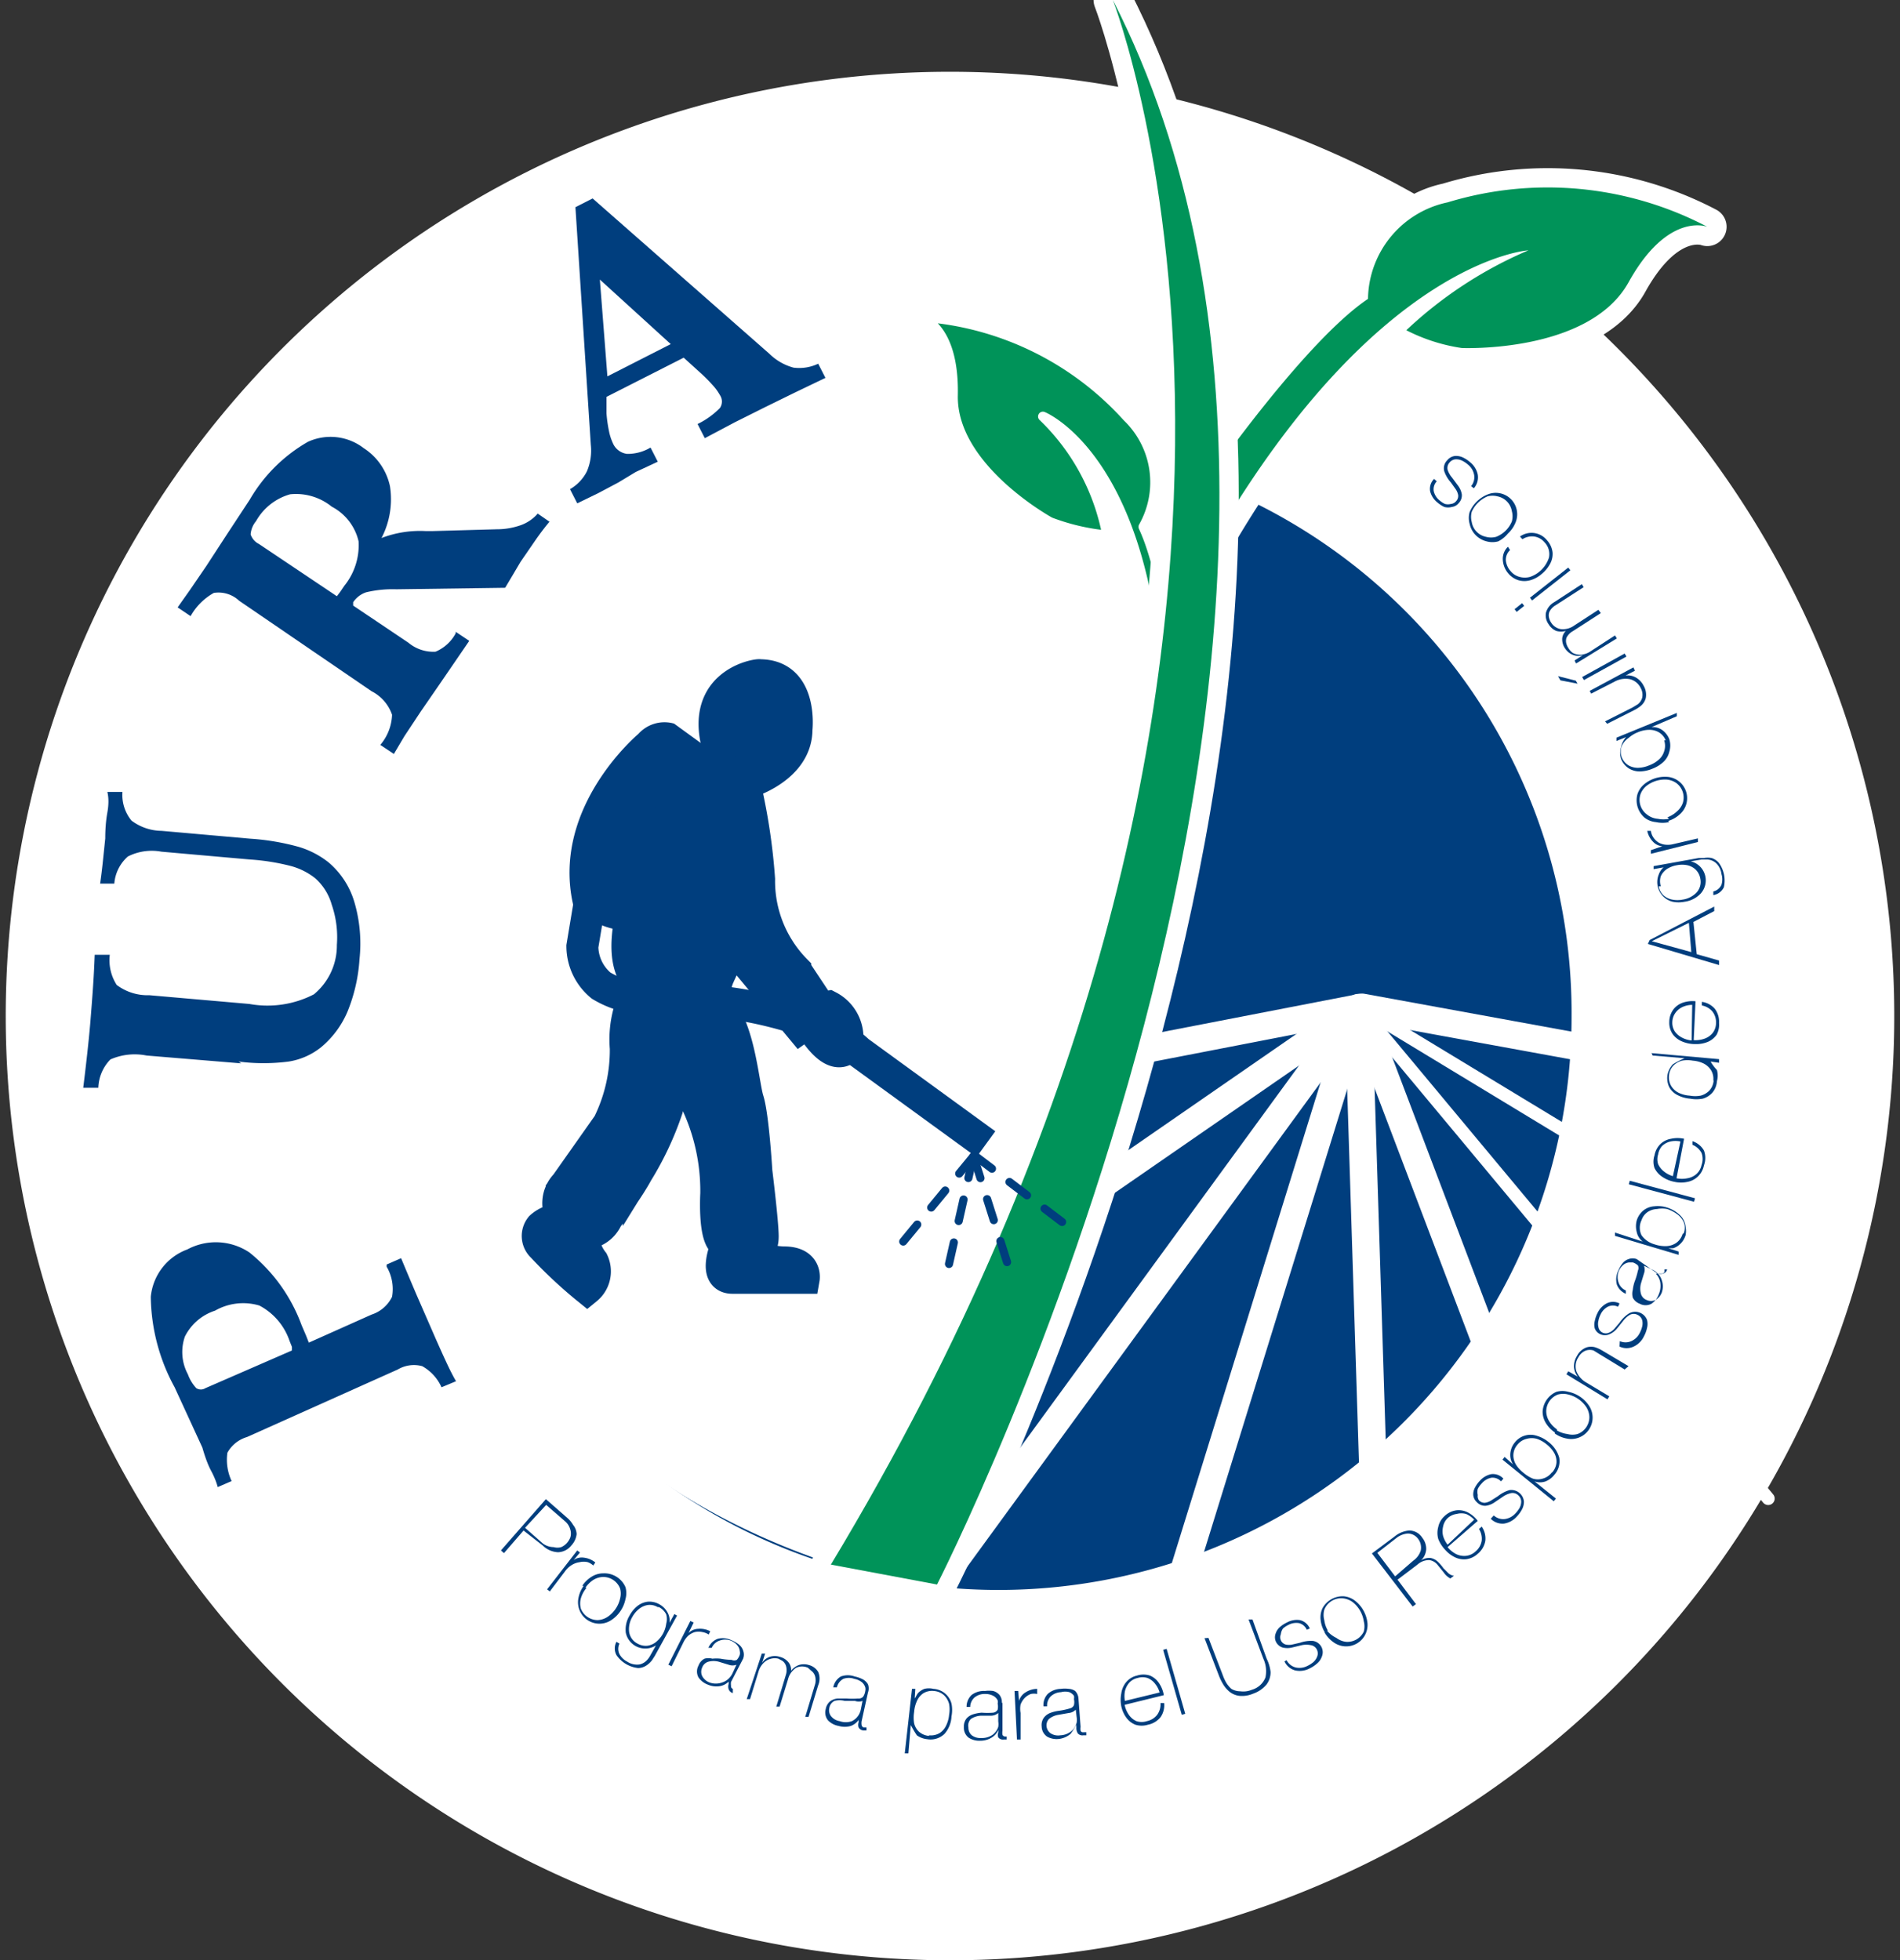 <svg id="Layer_1" data-name="Layer 1" xmlns="http://www.w3.org/2000/svg" viewBox="0 0 63 65"><rect x="0" y="0" width="63" height="65" fill="#333333" stroke="none"/><defs><style>.cls-1{fill:#fff;}.cls-1,.cls-6,.cls-8{fill-rule:evenodd;}.cls-2,.cls-6{fill:#003e7e;}.cls-10,.cls-11,.cls-12,.cls-13,.cls-14,.cls-15,.cls-16,.cls-17,.cls-18,.cls-3,.cls-4,.cls-5,.cls-7,.cls-9{fill:none;}.cls-10,.cls-3,.cls-4,.cls-7,.cls-9{stroke:#fff;stroke-linejoin:round;}.cls-10,.cls-13,.cls-16,.cls-17,.cls-18,.cls-3,.cls-4,.cls-5,.cls-7,.cls-9{stroke-linecap:round;}.cls-3{stroke-width:0.91px;}.cls-4{stroke-width:0.43px;}.cls-11,.cls-12,.cls-13,.cls-14,.cls-15,.cls-16,.cls-17,.cls-18,.cls-5{stroke:#003e7e;}.cls-15,.cls-5{stroke-width:0.57px;}.cls-5{stroke-dasharray:1.54 1.54;}.cls-7{stroke-width:1.28px;}.cls-8{fill:#009359;}.cls-9{stroke-width:2.4px;}.cls-10,.cls-12{stroke-width:0.32px;}.cls-11{stroke-width:1.06px;}.cls-12{stroke-miterlimit:3.86;}.cls-13,.cls-17{stroke-width:0.27px;}.cls-13{stroke-dasharray:0.73 0.73;}.cls-16,.cls-18{stroke-width:0.27px;}.cls-16{stroke-dasharray:0.73 0.73;}.cls-17{stroke-dasharray:0.73 0.73;}.cls-18{stroke-dasharray:0.73 0.73;}</style></defs><title>icono_</title><g id="_Group_" data-name="&lt;Group&gt;"><path id="_Path_" data-name="&lt;Path&gt;" class="cls-1" d="M31.5,2.38A31.31,31.31,0,1,1,.19,33.69,31.31,31.31,0,0,1,31.5,2.38"/><path id="_Path_2" data-name="&lt;Path&gt;" class="cls-2" d="M33.11,14.72a18.87,18.87,0,0,1,19,19,19,19,0,1,1-19-19"/><line id="_Path_3" data-name="&lt;Path&gt;" class="cls-3" x1="44.98" y1="33.46" x2="33.58" y2="41.34"/><line id="_Path_4" data-name="&lt;Path&gt;" class="cls-3" x1="45" y1="33.46" x2="31.02" y2="52.62"/><line id="_Path_5" data-name="&lt;Path&gt;" class="cls-3" x1="45.02" y1="33.45" x2="38.75" y2="53.71"/><line id="_Path_6" data-name="&lt;Path&gt;" class="cls-3" x1="45.04" y1="33.43" x2="45.71" y2="54.64"/><line id="_Path_7" data-name="&lt;Path&gt;" class="cls-3" x1="45.05" y1="33.41" x2="52.58" y2="53.25"/><line id="_Path_8" data-name="&lt;Path&gt;" class="cls-4" x1="45.05" y1="33.39" x2="58.63" y2="49.69"/><line id="_Path_9" data-name="&lt;Path&gt;" class="cls-4" x1="45.05" y1="33.37" x2="59.69" y2="42.24"/><line id="_Path_10" data-name="&lt;Path&gt;" class="cls-5" x1="33" y1="38.26" x2="35.86" y2="41.73"/><path id="_Path_11" data-name="&lt;Path&gt;" class="cls-6" d="M8,35.26L4.86,35a2,2,0,0,0-1.2.13,1.41,1.41,0,0,0-.4.94l-0.5,0q0.07-.57.13-1.11t0.1-1q0.05-.6.09-1.17t0.06-1.13l0.5,0a1.52,1.52,0,0,0,.23,1A1.7,1.7,0,0,0,4.95,33l3.32,0.29a3.35,3.35,0,0,0,2.14-.32,2.1,2.1,0,0,0,.76-1.64A3.31,3.31,0,0,0,11,30a1.84,1.84,0,0,0-.55-0.88,2.24,2.24,0,0,0-.79-0.4,7.33,7.33,0,0,0-1.37-.22l-2.94-.26a1.75,1.75,0,0,0-1.11.16,1.34,1.34,0,0,0-.45.9l-0.47,0q0.05-.35.09-0.73t0.08-.77q0-.47.07-0.86t0-.68l0.5,0a1.34,1.34,0,0,0,.3.95,1.69,1.69,0,0,0,1,.34l2.94,0.26a7.87,7.87,0,0,1,1.6.27,2.92,2.92,0,0,1,1,.52,2.74,2.74,0,0,1,.85,1.31,4.87,4.87,0,0,1,.17,1.9,5.53,5.53,0,0,1-.4,1.74,3.12,3.12,0,0,1-.88,1.18,2.29,2.29,0,0,1-1.07.47,6.47,6.47,0,0,1-1.66,0"/><path id="_Compound_Path_" data-name="&lt;Compound Path&gt;" class="cls-6" d="M20.14,12.48l2.1-1.07L19.89,9.27Zm-1,4.21-0.24-.47a1.42,1.42,0,0,0,.56-0.59,1.75,1.75,0,0,0,.13-0.88L19.08,6.87l0.57-.29,5.86,5.15a1.82,1.82,0,0,0,.8.46,1.46,1.46,0,0,0,.82-0.13l0.24,0.47-1,.48-1,.49-1,.5-1,.53-0.24-.47a2.67,2.67,0,0,0,.74-0.53,0.38,0.38,0,0,0,0-.43,1.69,1.69,0,0,0-.24-0.33,5.36,5.36,0,0,0-.42-0.42l-0.54-.49-2.56,1.3,0,0.55a4.55,4.55,0,0,0,.08.57,1.72,1.72,0,0,0,.13.41,0.59,0.59,0,0,0,.47.36,1.47,1.47,0,0,0,.78-0.21l0.24,0.47-0.73.34L20.5,16l-0.66.35Z"/><path id="_Compound_Path_2" data-name="&lt;Compound Path&gt;" class="cls-6" d="M18.11,49.9l0.61,0.53a0.55,0.55,0,0,1,.19.29,0.44,0.44,0,0,1,0,.26,0.6,0.6,0,0,1-.11.18,0.54,0.54,0,0,1-.19.14,0.44,0.44,0,0,1-.25,0A0.61,0.61,0,0,1,18,51.18l-0.59-.52Zm-1.5,1.51,0.1,0.09,0.65-.75L18,51.25a0.77,0.77,0,0,0,.5.22,0.58,0.58,0,0,0,.44-0.22,0.66,0.66,0,0,0,.18-0.38A0.52,0.52,0,0,0,19,50.56a0.89,0.89,0,0,0-.18-0.22l-0.72-.63Z"/><path id="_Path_12" data-name="&lt;Path&gt;" class="cls-6" d="M19.23,51.48l-0.09-.07-1,1.29,0.09,0.07,0.53-.7A0.77,0.77,0,0,1,19,51.87a0.65,0.65,0,0,1,.22-0.07,0.57,0.57,0,0,1,.27,0,0.52,0.52,0,0,1,.18.11l0.07-.1a0.73,0.73,0,0,0-.38-0.16,0.47,0.47,0,0,0-.34.08h0Z"/><path id="_Compound_Path_3" data-name="&lt;Compound Path&gt;" class="cls-6" d="M19.35,52.59a1,1,0,0,0-.17.4,0.71,0.71,0,0,0,1.09.73,1.09,1.09,0,0,0,.47-0.7,0.72,0.72,0,0,0,0-.39A0.76,0.76,0,0,0,20,52.17a0.72,0.72,0,0,0-.38.11,1,1,0,0,0-.31.3m0.1,0.07a0.92,0.92,0,0,1,.26-0.26A0.65,0.65,0,0,1,20,52.29a0.6,0.6,0,0,1,.56.38,0.65,0.65,0,0,1,0,.34,1,1,0,0,1-.41.6,0.65,0.65,0,0,1-.33.11,0.6,0.6,0,0,1-.56-0.38,0.65,0.65,0,0,1,0-.34A0.92,0.92,0,0,1,19.45,52.65Z"/><path id="_Compound_Path_4" data-name="&lt;Compound Path&gt;" class="cls-6" d="M21.85,53.29a0.55,0.55,0,0,1,.24.24,0.58,0.58,0,0,1,0,.31,0.93,0.93,0,0,1-.33.6,0.59,0.59,0,0,1-.29.13,0.55,0.55,0,0,1-.33-0.07,0.52,0.52,0,0,1-.28-0.39,0.8,0.8,0,0,1,.11-0.5,0.88,0.88,0,0,1,.22-0.26,0.61,0.61,0,0,1,.29-0.13,0.52,0.52,0,0,1,.33.07m0.55,0.23-0.16.29h0a0.56,0.56,0,0,0-.07-0.35,0.67,0.67,0,0,0-.26-0.26,0.67,0.67,0,0,0-.39-0.09,0.68,0.68,0,0,0-.34.14,1,1,0,0,0-.26.31,0.9,0.9,0,0,0-.13.58,0.66,0.66,0,0,0,1,.42h0l-0.18.32a0.76,0.76,0,0,1-.11.16,0.48,0.48,0,0,1-.25.15,0.59,0.59,0,0,1-.41-0.09,0.61,0.61,0,0,1-.26-0.25,0.4,0.4,0,0,1,0-.35l-0.1-.06a0.47,0.47,0,0,0,0,.44,1,1,0,0,0,.72.43,0.52,0.52,0,0,0,.28-0.09,0.74,0.74,0,0,0,.18-0.17l0.09-.14,0.74-1.34Z"/><path id="_Path_13" data-name="&lt;Path&gt;" class="cls-6" d="M23,53.8l-0.11-.05L22.16,55.2l0.11,0.05,0.39-.79a0.76,0.76,0,0,1,.17-0.23,0.64,0.64,0,0,1,.2-0.11,0.58,0.58,0,0,1,.27,0,0.52,0.52,0,0,1,.2.08l0.05-.11a0.73,0.73,0,0,0-.4-0.08,0.47,0.47,0,0,0-.32.14h0Z"/><path id="_Compound_Path_5" data-name="&lt;Compound Path&gt;" class="cls-6" d="M24.29,55.48a0.59,0.59,0,0,1-.1.15,0.55,0.55,0,0,1-.25.16,0.61,0.61,0,0,1-.41,0,0.46,0.46,0,0,1-.25-0.22,0.33,0.33,0,0,1,0-.27,0.31,0.31,0,0,1,.21-0.2,0.66,0.66,0,0,1,.34,0l0.33,0.1a0.37,0.37,0,0,0,.26,0ZM24.64,55a0.39,0.39,0,0,0,0-.27,0.42,0.42,0,0,0-.14-0.2,1,1,0,0,0-.24-0.14,0.67,0.67,0,0,0-.46-0.05,0.53,0.53,0,0,0-.31.3l0.11,0a0.43,0.43,0,0,1,.26-0.24,0.53,0.53,0,0,1,.37,0,0.54,0.54,0,0,1,.23.17,0.36,0.36,0,0,1,.07.18,0.26,0.26,0,0,1,0,.12,0.46,0.46,0,0,1-.1.17,0.2,0.2,0,0,1-.17,0A2.33,2.33,0,0,1,23.89,55,1.29,1.29,0,0,0,23.62,55a0.49,0.49,0,0,0-.26,0,0.42,0.42,0,0,0-.2.23,0.41,0.41,0,0,0,0,.39,0.65,0.65,0,0,0,.31.24,0.71,0.71,0,0,0,.4.05,0.54,0.54,0,0,0,.29-0.15h0l0,0.08a0.28,0.28,0,0,0,0,.17,0.2,0.2,0,0,0,.14.13l0,0h0l0-.09L24.3,56a0.09,0.09,0,0,1-.06-0.1,0.43,0.43,0,0,1,0-.13Z"/><path id="_Path_14" data-name="&lt;Path&gt;" class="cls-6" d="M24.76,56.34l0.11,0,0.28-.91a0.67,0.67,0,0,1,.18-0.3A0.51,0.51,0,0,1,25.57,55a0.49,0.49,0,0,1,.24,0l0.13,0.07a0.33,0.33,0,0,1,.12.16,0.51,0.51,0,0,1,0,.3l-0.32,1.06,0.11,0,0.28-.91a0.64,0.64,0,0,1,.27-0.38,0.47,0.47,0,0,1,.39,0L26.9,55.4a0.34,0.34,0,0,1,.12.16,0.5,0.5,0,0,1,0,.31l-0.32,1.06,0.11,0,0.32-1.05a0.57,0.57,0,0,0,0-.44,0.5,0.5,0,0,0-.31-0.23,0.54,0.54,0,0,0-.33,0,0.58,0.58,0,0,0-.26.19h0a0.41,0.41,0,0,0-.07-0.26,0.53,0.53,0,0,0-.3-0.2,0.55,0.55,0,0,0-.34,0,0.47,0.47,0,0,0-.25.2h0l0.1-.31-0.11,0Z"/><path id="_Compound_Path_6" data-name="&lt;Compound Path&gt;" class="cls-6" d="M28.54,56.7a0.59,0.59,0,0,1-.07.17,0.55,0.55,0,0,1-.22.2,0.61,0.61,0,0,1-.41,0,0.46,0.46,0,0,1-.29-0.17,0.33,0.33,0,0,1-.05-0.27,0.31,0.31,0,0,1,.17-0.23,0.66,0.66,0,0,1,.34,0l0.34,0a0.37,0.37,0,0,0,.25,0Zm0.24-.58a0.39,0.39,0,0,0,0-.27,0.42,0.42,0,0,0-.18-0.17,1,1,0,0,0-.26-0.09,0.67,0.67,0,0,0-.46,0,0.53,0.53,0,0,0-.25.36l0.12,0a0.43,0.43,0,0,1,.21-0.28,0.53,0.53,0,0,1,.37,0,0.55,0.55,0,0,1,.26.12,0.36,0.36,0,0,1,.1.16,0.26,0.26,0,0,1,0,.12,0.45,0.45,0,0,1-.07.19,0.2,0.2,0,0,1-.17.06,2.35,2.35,0,0,1-.38,0H27.78a0.49,0.49,0,0,0-.25.09,0.42,0.42,0,0,0-.15.26,0.41,0.41,0,0,0,.08.38,0.65,0.65,0,0,0,.35.18,0.71,0.71,0,0,0,.4,0,0.54,0.54,0,0,0,.26-0.2h0l0,0.08a0.28,0.28,0,0,0,0,.17,0.2,0.2,0,0,0,.16.1h0.1l0-.1H28.65a0.09,0.09,0,0,1-.08-0.08,0.42,0.42,0,0,1,0-.13Z"/><path id="_Compound_Path_7" data-name="&lt;Compound Path&gt;" class="cls-6" d="M30.81,57.56a0.57,0.57,0,0,1-.34-0.14,0.55,0.55,0,0,1-.16-0.28,1.15,1.15,0,0,1,0-.37,1.08,1.08,0,0,1,.09-0.36,0.59,0.59,0,0,1,.21-0.26,0.55,0.55,0,0,1,.35-0.08,0.56,0.56,0,0,1,.34.14,0.62,0.62,0,0,1,.17.29,1,1,0,0,1,0,.36,1,1,0,0,1-.1.36,0.59,0.59,0,0,1-.22.25,0.57,0.57,0,0,1-.35.07M30.35,56H30.24L30,58.14l0.12,0,0.08-.94h0a3.42,3.42,0,0,0,.2.34,0.71,0.71,0,0,0,.35.13,0.66,0.66,0,0,0,.57-0.18,0.94,0.94,0,0,0,.23-0.58,1.08,1.08,0,0,0,0-.42A0.66,0.66,0,0,0,30.95,56a0.64,0.64,0,0,0-.3,0,0.59,0.59,0,0,0-.21.14c-0.05.06-.09,0.17-0.11,0.17h0Z"/><path id="_Compound_Path_8" data-name="&lt;Compound Path&gt;" class="cls-6" d="M33.1,57.08a0.59,0.59,0,0,1,0,.18,0.55,0.55,0,0,1-.17.25,0.61,0.61,0,0,1-.4.12,0.46,0.46,0,0,1-.32-0.1,0.33,0.33,0,0,1-.1-0.25A0.31,0.31,0,0,1,32.19,57a0.66,0.66,0,0,1,.33-0.11l0.34,0a0.37,0.37,0,0,0,.24-0.09v0.3Zm0.12-.62a0.39,0.39,0,0,0-.08-0.26,0.43,0.43,0,0,0-.21-0.13,1,1,0,0,0-.27,0,0.67,0.67,0,0,0-.44.13,0.53,0.53,0,0,0-.17.4h0.12a0.43,0.43,0,0,1,.15-0.32,0.53,0.53,0,0,1,.35-0.11,0.54,0.54,0,0,1,.28.07,0.36,0.36,0,0,1,.13.14,0.26,0.26,0,0,1,0,.11,0.46,0.46,0,0,1,0,.2,0.2,0.2,0,0,1-.15.1,2.34,2.34,0,0,1-.38,0,1.28,1.28,0,0,0-.27.05,0.49,0.49,0,0,0-.23.14,0.42,0.42,0,0,0-.09.29,0.41,0.41,0,0,0,.16.35,0.65,0.65,0,0,0,.38.1,0.71,0.71,0,0,0,.39-0.11,0.53,0.53,0,0,0,.21-0.25h0v0.08a0.28,0.28,0,0,0,0,.17,0.2,0.2,0,0,0,.18.07h0.1v-0.1H33.33a0.09,0.09,0,0,1-.09-0.06,0.43,0.43,0,0,1,0-.13V56.47Z"/><path id="_Path_15" data-name="&lt;Path&gt;" class="cls-6" d="M33.76,56.07H33.64l0.08,1.61h0.12l0-.88a0.77,0.77,0,0,1,0-.28,0.65,0.65,0,0,1,.12-0.2,0.58,0.58,0,0,1,.22-0.15,0.52,0.52,0,0,1,.21,0V56a0.73,0.73,0,0,0-.39.12,0.47,0.47,0,0,0-.21.28h0Z"/><path id="_Compound_Path_9" data-name="&lt;Compound Path&gt;" class="cls-6" d="M35.7,56.94a0.59,0.59,0,0,1,0,.18,0.55,0.55,0,0,1-.15.26,0.61,0.61,0,0,1-.39.16,0.46,0.46,0,0,1-.33-0.07,0.33,0.33,0,0,1-.13-0.24A0.31,0.31,0,0,1,34.78,57a0.66,0.66,0,0,1,.32-0.14l0.34-.06a0.37,0.37,0,0,0,.23-0.11Zm0.06-.62a0.39,0.39,0,0,0-.11-0.25A0.42,0.42,0,0,0,35.44,56a1,1,0,0,0-.27,0,0.67,0.67,0,0,0-.43.17,0.53,0.53,0,0,0-.14.41h0.12a0.43,0.43,0,0,1,.12-0.33,0.53,0.53,0,0,1,.34-0.14,0.54,0.54,0,0,1,.28,0,0.36,0.36,0,0,1,.15.12,0.26,0.26,0,0,1,0,.11,0.46,0.46,0,0,1,0,.2,0.2,0.2,0,0,1-.14.11,2.35,2.35,0,0,1-.38.08,1.28,1.28,0,0,0-.27.07,0.49,0.49,0,0,0-.21.16,0.42,0.42,0,0,0-.07.29,0.41,0.41,0,0,0,.19.34,0.65,0.65,0,0,0,.39.07,0.73,0.73,0,0,0,.38-0.17,2.66,2.66,0,0,0,.19-0.3h0v0.11a0.34,0.34,0,0,0,.05.18,0.2,0.2,0,0,0,.18.06h0.1v-0.1l-0.09,0a0.09,0.09,0,0,1-.1-0.05,0.42,0.42,0,0,1,0-.13Z"/><path id="_Compound_Path_10" data-name="&lt;Compound Path&gt;" class="cls-6" d="M38.59,56.21a1,1,0,0,0-.16-0.4,0.66,0.66,0,0,0-.3-0.25,0.7,0.7,0,0,0-.43,0,0.65,0.65,0,0,0-.36.22,0.74,0.74,0,0,0-.16.37,1.09,1.09,0,0,0,0,.43,1,1,0,0,0,.17.38,0.68,0.68,0,0,0,.3.23,0.7,0.7,0,0,0,.41,0,0.71,0.71,0,0,0,.42-0.25,0.69,0.69,0,0,0,.12-0.47l-0.12,0a0.6,0.6,0,0,1-.11.39,0.58,0.58,0,0,1-.34.21,0.55,0.55,0,0,1-.35,0,0.6,0.6,0,0,1-.25-0.21,0.9,0.9,0,0,1-.14-0.33Zm-1.29.19a0.86,0.86,0,0,1,0-.32,0.66,0.66,0,0,1,.14-0.28,0.52,0.52,0,0,1,.28-0.16,0.55,0.55,0,0,1,.33,0,0.6,0.6,0,0,1,.25.19,0.79,0.79,0,0,1,.15.29Z"/><rect id="_Path_16" data-name="&lt;Path&gt;" class="cls-2" x="38.88" y="54.65" width="0.12" height="2.24" transform="translate(-13.87 12.89) rotate(-16)"/><path id="_Path_17" data-name="&lt;Path&gt;" class="cls-6" d="M39.94,54.32l0.48,1.25a1.72,1.72,0,0,0,.12.25,1,1,0,0,0,.21.26,0.65,0.65,0,0,0,.33.15,0.93,0.93,0,0,0,.47-0.07A1,1,0,0,0,42,55.85a0.68,0.68,0,0,0,.13-0.41A1.34,1.34,0,0,0,42,55L41.53,53.7l-0.13,0L41.89,55a1,1,0,0,1,.07.62,0.68,0.68,0,0,1-.45.41,0.74,0.74,0,0,1-.39.05A0.57,0.57,0,0,1,40.83,56a0.88,0.88,0,0,1-.18-0.22,1.51,1.51,0,0,1-.1-0.22l-0.48-1.25Z"/><path id="_Path_18" data-name="&lt;Path&gt;" class="cls-6" d="M42.59,55.09a0.55,0.55,0,0,0,.36.3,0.71,0.71,0,0,0,.48-0.07,1.05,1.05,0,0,0,.24-0.16,0.53,0.53,0,0,0,.16-0.23,0.38,0.38,0,0,0,0-.29,0.38,0.38,0,0,0-.3-0.23,1.1,1.1,0,0,0-.42.06l-0.26.06a0.51,0.51,0,0,1-.22,0,0.25,0.25,0,0,1-.16-0.14,0.25,0.25,0,0,1,0-.2A0.41,0.41,0,0,1,42.54,54a0.76,0.76,0,0,1,.18-0.12,0.55,0.55,0,0,1,.35-0.06,0.38,0.38,0,0,1,.26.22L43.43,54a0.47,0.47,0,0,0-.33-0.28,0.69,0.69,0,0,0-.43.08,1,1,0,0,0-.23.15,0.48,0.48,0,0,0-.14.21,0.35,0.35,0,0,0,0,.26,0.37,0.37,0,0,0,.23.21,0.66,0.66,0,0,0,.31,0l0.33-.08a0.77,0.77,0,0,1,.29,0,0.27,0.27,0,0,1,.21.16,0.28,0.28,0,0,1,0,.23,0.45,0.45,0,0,1-.13.18,0.93,0.93,0,0,1-.19.12,0.57,0.57,0,0,1-.39.05,0.47,0.47,0,0,1-.3-0.24Z"/><path id="_Compound_Path_11" data-name="&lt;Compound Path&gt;" class="cls-6" d="M43.92,54.13a1,1,0,0,0,.29.32,0.71,0.71,0,0,0,1.13-.65,1.09,1.09,0,0,0-.42-0.73,0.72,0.72,0,0,0-.37-0.14,0.76,0.76,0,0,0-.7.4,0.72,0.72,0,0,0-.06.39,1,1,0,0,0,.14.41m0.1-.06a0.92,0.92,0,0,1-.12-0.35,0.65,0.65,0,0,1,0-.34A0.6,0.6,0,0,1,44.54,53a0.65,0.65,0,0,1,.32.13,1,1,0,0,1,.36.63,0.65,0.65,0,0,1,0,.34,0.6,0.6,0,0,1-.59.34,0.65,0.65,0,0,1-.32-0.13A0.92,0.92,0,0,1,44,54.07Z"/><path id="_Compound_Path_12" data-name="&lt;Compound Path&gt;" class="cls-6" d="M46.26,52.27l-0.59-.78L46.3,51a0.69,0.69,0,0,1,.38-0.15A0.42,0.42,0,0,1,47,51a0.48,0.48,0,0,1,.11.41,0.64,0.64,0,0,1-.25.34Zm0.58,1,0.11-.08-0.61-.81L47,51.88a0.58,0.58,0,0,1,.39-0.15,0.43,0.43,0,0,1,.27.15l0.21,0.26a0.63,0.63,0,0,0,.22.2l0.12-.09A0.34,0.34,0,0,1,48,52.14L47.86,52a1.36,1.36,0,0,0-.19-0.22,0.46,0.46,0,0,0-.24-0.12,0.5,0.5,0,0,0-.31.08h0a0.57,0.57,0,0,0,.17-0.37,0.59,0.59,0,0,0-.13-0.38,0.51,0.51,0,0,0-.44-0.24,0.87,0.87,0,0,0-.48.2l-0.75.56Z"/><path id="_Compound_Path_13" data-name="&lt;Compound Path&gt;" class="cls-6" d="M49,50.43a1,1,0,0,0-.33-0.28,0.66,0.66,0,0,0-.38-0.07,0.7,0.7,0,0,0-.39.19,0.66,0.66,0,0,0-.21.36,0.74,0.74,0,0,0,0,.4,1.09,1.09,0,0,0,.23.36,1,1,0,0,0,.33.25,0.68,0.68,0,0,0,.38.06A0.7,0.7,0,0,0,49,51.52a0.71,0.71,0,0,0,.25-0.43,0.69,0.69,0,0,0-.12-0.47l-0.09.08a0.6,0.6,0,0,1,.09.39,0.58,0.58,0,0,1-.2.35,0.55,0.55,0,0,1-.32.15,0.61,0.61,0,0,1-.33-0.06A0.9,0.9,0,0,1,48,51.3Zm-1,.79a0.86,0.86,0,0,1-.15-0.29,0.66,0.66,0,0,1,0-.31A0.52,0.52,0,0,1,48,50.34a0.55,0.55,0,0,1,.3-0.14,0.6,0.6,0,0,1,.31,0,0.79,0.79,0,0,1,.27.19Z"/><path id="_Path_19" data-name="&lt;Path&gt;" class="cls-6" d="M49.43,50.36a0.55,0.55,0,0,0,.44.16,0.71,0.71,0,0,0,.42-0.23,1,1,0,0,0,.17-0.23,0.53,0.53,0,0,0,.07-0.27,0.42,0.42,0,0,0-.48-0.38,1.11,1.11,0,0,0-.38.2l-0.22.14a0.52,0.52,0,0,1-.21.08,0.25,0.25,0,0,1-.2-0.08A0.25,0.25,0,0,1,49,49.57,0.4,0.4,0,0,1,49,49.37a0.76,0.76,0,0,1,.13-0.18A0.55,0.55,0,0,1,49.45,49a0.38,0.38,0,0,1,.32.12l0.08-.09a0.47,0.47,0,0,0-.4-0.15,0.69,0.69,0,0,0-.38.22,1,1,0,0,0-.16.22,0.48,0.48,0,0,0-.06.25,0.36,0.36,0,0,0,.12.24,0.37,0.37,0,0,0,.29.12,0.66,0.66,0,0,0,.29-0.11l0.28-.19a0.77,0.77,0,0,1,.27-0.12,0.27,0.27,0,0,1,.25.08,0.28,0.28,0,0,1,.09.21,0.45,0.45,0,0,1-.06.21,0.92,0.92,0,0,1-.14.18,0.57,0.57,0,0,1-.35.18,0.47,0.47,0,0,1-.36-0.12Z"/><path id="_Compound_Path_14" data-name="&lt;Compound Path&gt;" class="cls-6" d="M51.46,48.82a0.57,0.57,0,0,1-.31.21,0.55,0.55,0,0,1-.32,0,1.15,1.15,0,0,1-.31-0.19,1.08,1.08,0,0,1-.25-0.27,0.59,0.59,0,0,1-.09-0.32,0.54,0.54,0,0,1,.13-0.34,0.55,0.55,0,0,1,.31-0.2,0.62,0.62,0,0,1,.34,0,1,1,0,0,1,.32.18,1,1,0,0,1,.25.28,0.59,0.59,0,0,1,.08.32,0.57,0.57,0,0,1-.14.33m-1.58-.51-0.07.09,1.7,1.38,0.07-.09-0.71-.57h0a0.54,0.54,0,0,0,.37,0,0.69,0.69,0,0,0,.29-0.22,0.67,0.67,0,0,0,.16-0.57,1,1,0,0,0-.36-0.52,1.09,1.09,0,0,0-.38-0.2,0.66,0.66,0,0,0-.74.23,0.64,0.64,0,0,0-.13.28,0.6,0.6,0,0,0,0,.25,0.57,0.57,0,0,0,.08.19h0Z"/><path id="_Compound_Path_15" data-name="&lt;Compound Path&gt;" class="cls-6" d="M51.55,47.53a1,1,0,0,0,.4.17,0.71,0.71,0,0,0,.75-1.07A1.08,1.08,0,0,0,52,46.15a0.72,0.72,0,0,0-.39,0,0.76,0.76,0,0,0-.46.66,0.72,0.72,0,0,0,.11.38,1,1,0,0,0,.3.31m0.07-.1a0.92,0.92,0,0,1-.26-0.27,0.65,0.65,0,0,1-.1-0.33,0.6,0.6,0,0,1,.39-0.56,0.65,0.65,0,0,1,.34,0,1,1,0,0,1,.6.42,0.65,0.65,0,0,1,.1.33,0.6,0.6,0,0,1-.39.56,0.65,0.65,0,0,1-.34,0A0.92,0.92,0,0,1,51.62,47.43Z"/><path id="_Path_20" data-name="&lt;Path&gt;" class="cls-6" d="M53.3,46.4l0.06-.1-0.75-.45a0.75,0.75,0,0,1-.34-0.38A0.54,0.54,0,0,1,52.34,45a0.46,0.46,0,0,1,.25-0.22,0.41,0.41,0,0,1,.25,0L53,44.88l0.87,0.53L54,45.3l-0.86-.51a1.15,1.15,0,0,0-.23-0.11,0.49,0.49,0,0,0-.31,0,0.58,0.58,0,0,0-.31.28,0.65,0.65,0,0,0-.1.35,0.55,0.55,0,0,0,.13.34h0L52,45.47l-0.06.1Z"/><path id="_Path_21" data-name="&lt;Path&gt;" class="cls-6" d="M53.7,44.65a0.55,0.55,0,0,0,.47,0,0.71,0.71,0,0,0,.34-0.34,1,1,0,0,0,.1-0.27,0.53,0.53,0,0,0,0-.28A0.42,0.42,0,0,0,54,43.56a1.11,1.11,0,0,0-.3.3l-0.17.2a0.51,0.51,0,0,1-.18.13,0.25,0.25,0,0,1-.21,0A0.25,0.25,0,0,1,53,44a0.4,0.4,0,0,1,0-.2,0.76,0.76,0,0,1,.07-0.21,0.55,0.55,0,0,1,.24-0.26,0.38,0.38,0,0,1,.34,0l0.05-.11a0.47,0.47,0,0,0-.43,0,0.69,0.69,0,0,0-.3.32,1,1,0,0,0-.09.26,0.48,0.48,0,0,0,0,.25,0.35,0.35,0,0,0,.18.19,0.37,0.37,0,0,0,.31,0,0.66,0.66,0,0,0,.24-0.18l0.21-.26a0.77,0.77,0,0,1,.22-0.2,0.27,0.27,0,0,1,.26,0,0.28,0.28,0,0,1,.15.17,0.44,0.44,0,0,1,0,.22,0.92,0.92,0,0,1-.08.21,0.57,0.57,0,0,1-.28.27,0.47,0.47,0,0,1-.38,0Z"/><path id="_Compound_Path_16" data-name="&lt;Compound Path&gt;" class="cls-6" d="M54.79,42.1a0.6,0.6,0,0,1,.15.1,0.55,0.55,0,0,1,.16.25,0.61,0.61,0,0,1,0,.41,0.47,0.47,0,0,1-.22.25,0.33,0.33,0,0,1-.27,0,0.31,0.31,0,0,1-.2-0.21,0.66,0.66,0,0,1,0-.34l0.1-.33a0.37,0.37,0,0,0,0-.26Zm-0.52-.35a0.39,0.39,0,0,0-.27,0,0.42,0.42,0,0,0-.2.14,1,1,0,0,0-.14.24,0.67,0.67,0,0,0-.05.46,0.53,0.53,0,0,0,.3.31l0-.11a0.43,0.43,0,0,1-.24-0.26,0.53,0.53,0,0,1,0-.37,0.54,0.54,0,0,1,.17-0.23,0.36,0.36,0,0,1,.18-0.07h0.12a0.46,0.46,0,0,1,.17.1,0.2,0.2,0,0,1,0,.17,2.35,2.35,0,0,1-.11.37,1.28,1.28,0,0,0-.06.27,0.49,0.49,0,0,0,0,.26,0.42,0.42,0,0,0,.23.2,0.41,0.41,0,0,0,.39,0,0.65,0.65,0,0,0,.24-0.31,0.71,0.71,0,0,0,.05-0.4,0.54,0.54,0,0,0-.15-0.29h0l0.08,0a0.29,0.29,0,0,0,.17,0,0.2,0.2,0,0,0,.13-0.14l0,0v0l-0.09,0,0,0.08a0.09,0.09,0,0,1-.1.06l-0.13,0Z"/><path id="_Compound_Path_17" data-name="&lt;Compound Path&gt;" class="cls-6" d="M55.79,40.92a0.56,0.56,0,0,1-.22.3,0.63,0.63,0,0,1-.33.1,1.1,1.1,0,0,1-.38-0.06,0.79,0.79,0,0,1-.43-0.3,0.57,0.57,0,0,1,0-.5,0.53,0.53,0,0,1,.2-0.27,0.61,0.61,0,0,1,.31-0.1,0.9,0.9,0,0,1,.34,0,1.16,1.16,0,0,1,.33.17,0.66,0.66,0,0,1,.22.27,0.5,0.5,0,0,1,0,.36m-0.17.72,0-.11-0.34-.11h0l0.16,0a0.62,0.62,0,0,0,.22-0.13,0.68,0.68,0,0,0,.19-0.3,0.71,0.71,0,0,0,0-.28,0.62,0.62,0,0,0-.15-0.35,1.09,1.09,0,0,0-.5-0.3A1,1,0,0,0,54.85,40a0.65,0.65,0,0,0-.35.13,0.69,0.69,0,0,0-.23.34,0.74,0.74,0,0,0,0,.38,0.54,0.54,0,0,0,.2.32h0l-0.92-.3,0,0.11Z"/><rect id="_Path_22" data-name="&lt;Path&gt;" class="cls-2" x="55.04" y="38.38" width="0.12" height="2.24" transform="translate(2.69 82.5) rotate(-75)"/><path id="_Compound_Path_18" data-name="&lt;Compound Path&gt;" class="cls-6" d="M55.84,37.76a1,1,0,0,0-.43,0,0.67,0.67,0,0,0-.35.17,0.7,0.7,0,0,0-.2.38,0.65,0.65,0,0,0,0,.42,0.74,0.74,0,0,0,.27.3,1.09,1.09,0,0,0,.4.16,1,1,0,0,0,.42,0A0.68,0.68,0,0,0,56.31,39a0.7,0.7,0,0,0,.19-0.36,0.71,0.71,0,0,0,0-.49,0.69,0.69,0,0,0-.38-0.31l0,0.12a0.6,0.6,0,0,1,.3.27,0.58,0.58,0,0,1,0,.4,0.55,0.55,0,0,1-.17.3,0.61,0.61,0,0,1-.3.14,0.9,0.9,0,0,1-.36,0ZM55.47,39a0.85,0.85,0,0,1-.29-0.15,0.65,0.65,0,0,1-.2-0.25,0.52,0.52,0,0,1,0-.32A0.55,0.55,0,0,1,55.11,38a0.6,0.6,0,0,1,.28-0.15,0.79,0.79,0,0,1,.33,0Z"/><path id="_Compound_Path_19" data-name="&lt;Compound Path&gt;" class="cls-6" d="M56.82,35.83a0.55,0.55,0,0,1-.14.33,0.62,0.62,0,0,1-.29.17,1,1,0,0,1-.36,0,1,1,0,0,1-.36-0.09,0.6,0.6,0,0,1-.25-0.22,0.56,0.56,0,0,1-.08-0.35,0.54,0.54,0,0,1,.14-0.33,0.63,0.63,0,0,1,.29-0.17,1,1,0,0,1,.36,0,1,1,0,0,1,.35.09,0.63,0.63,0,0,1,.25.22,0.54,0.54,0,0,1,.08.34M57,35.24l0-.12-2.24-.2L54.8,35l1.06,0.09h0a2.6,2.6,0,0,0-.39.2,0.73,0.73,0,0,0-.18.35,0.7,0.7,0,0,0,.06.41,0.64,0.64,0,0,0,.27.26,1.09,1.09,0,0,0,.42.12,1.13,1.13,0,0,0,.42,0,0.68,0.68,0,0,0,.32-0.2,0.66,0.66,0,0,0,.15-0.38,0.69,0.69,0,0,0,0-.37,1.54,1.54,0,0,1-.21-0.28h0Z"/><path id="_Compound_Path_20" data-name="&lt;Compound Path&gt;" class="cls-6" d="M56.22,33.2a1,1,0,0,0-.43.05,0.67,0.67,0,0,0-.31.23,0.7,0.7,0,0,0-.13.41,0.66,0.66,0,0,0,.12.41,0.73,0.73,0,0,0,.32.24,1.09,1.09,0,0,0,.42.08,1,1,0,0,0,.41-0.07,0.68,0.68,0,0,0,.3-0.24A0.7,0.7,0,0,0,57,33.92a0.71,0.71,0,0,0-.14-0.47,0.69,0.69,0,0,0-.43-0.23v0.12a0.6,0.6,0,0,1,.35.2,0.58,0.58,0,0,1,.12.38,0.55,0.55,0,0,1-.11.33,0.6,0.6,0,0,1-.27.19,0.89,0.89,0,0,1-.36.05Zm-0.13,1.3a0.86,0.86,0,0,1-.31-0.09,0.66,0.66,0,0,1-.24-0.2,0.52,0.52,0,0,1-.09-0.31,0.55,0.55,0,0,1,.1-0.31,0.6,0.6,0,0,1,.24-0.2,0.79,0.79,0,0,1,.32-0.07Z"/><path id="_Compound_Path_21" data-name="&lt;Compound Path&gt;" class="cls-6" d="M54.64,31.3L57,32l0-.15-0.74-.21-0.11-1.07,0.69-.36,0-.15-2.14,1.11Zm1.44,0.27-1.31-.36h0L56,30.6Z"/><path id="_Compound_Path_22" data-name="&lt;Compound Path&gt;" class="cls-6" d="M55.07,29.39a0.55,0.55,0,0,1,0-.34,0.58,0.58,0,0,1,.21-0.24,0.88,0.88,0,0,1,.32-0.12,0.89,0.89,0,0,1,.35,0,0.59,0.59,0,0,1,.28.15,0.55,0.55,0,0,1,.15.3,0.52,0.52,0,0,1-.13.46,0.8,0.8,0,0,1-.46.23,0.88,0.88,0,0,1-.34,0,0.6,0.6,0,0,1-.29-0.14,0.52,0.52,0,0,1-.16-0.3m-0.17-.57,0.33-.06h0A0.56,0.56,0,0,0,55,29a0.67,0.67,0,0,0,.46.9,1,1,0,0,0,.4,0,0.9,0.9,0,0,0,.53-0.27,0.65,0.65,0,0,0-.33-1.07h0l0.36-.06h0.2a0.48,0.48,0,0,1,.27.11,0.59,0.59,0,0,1,.19.37,0.61,0.61,0,0,1,0,.36,0.4,0.4,0,0,1-.27.22l0,0.12a0.47,0.47,0,0,0,.35-0.26A1,1,0,0,0,57,28.62a0.52,0.52,0,0,0-.25-0.17,0.74,0.74,0,0,0-.25,0l-0.17,0-1.5.27Z"/><path id="_Path_23" data-name="&lt;Path&gt;" class="cls-6" d="M54.74,28.19l0,0.12,1.56-.39,0-.12L55.44,28a0.77,0.77,0,0,1-.28,0A0.65,0.65,0,0,1,55,27.94a0.57,0.57,0,0,1-.19-0.19,0.52,0.52,0,0,1-.07-0.2l-0.12,0a0.73,0.73,0,0,0,.19.36,0.47,0.47,0,0,0,.31.15h0Z"/><path id="_Compound_Path_23" data-name="&lt;Compound Path&gt;" class="cls-6" d="M55.32,27.22A1,1,0,0,0,55.7,27a0.71,0.71,0,0,0-.4-1.24,1.08,1.08,0,0,0-.8.26,0.72,0.72,0,0,0-.21.33,0.76,0.76,0,0,0,.25.77,0.72,0.72,0,0,0,.37.14,1,1,0,0,0,.43,0m0-.11a0.92,0.92,0,0,1-.37,0A0.65,0.65,0,0,1,54.6,27a0.6,0.6,0,0,1-.21-0.65,0.65,0.65,0,0,1,.19-0.28,1,1,0,0,1,.69-0.22,0.65,0.65,0,0,1,.32.12,0.6,0.6,0,0,1,.21.65,0.65,0.65,0,0,1-.19.28A0.92,0.92,0,0,1,55.29,27.1Z"/><path id="_Compound_Path_24" data-name="&lt;Compound Path&gt;" class="cls-6" d="M55.18,24.55a0.56,0.56,0,0,1,0,.36,0.59,0.59,0,0,1-.18.28,1,1,0,0,1-.32.19,1,1,0,0,1-.36.08A0.62,0.62,0,0,1,54,25.38a0.55,0.55,0,0,1-.23-0.28,0.54,0.54,0,0,1,0-.35A0.63,0.63,0,0,1,54,24.47a1,1,0,0,1,.31-0.19,1,1,0,0,1,.36-0.08,0.63,0.63,0,0,1,.33.08,0.54,0.54,0,0,1,.23.27m0.37-.8,0-.11-2,.82,0,0.11,0.32-.13h0a0.73,0.73,0,0,0-.17.34,0.67,0.67,0,0,0,0,.38,0.66,0.66,0,0,0,.26.32,0.68,0.68,0,0,0,.37.1,1.14,1.14,0,0,0,.41-0.09,1.12,1.12,0,0,0,.37-0.23,0.67,0.67,0,0,0,.19-0.33,0.7,0.7,0,0,0,0-.42,0.68,0.68,0,0,0-.23-0.3,0.56,0.56,0,0,0-.36-0.1h0Z"/><path id="_Path_24" data-name="&lt;Path&gt;" class="cls-6" d="M52.71,22.91L52.76,23l0.78-.4a0.75,0.75,0,0,1,.5-0.08,0.54,0.54,0,0,1,.36.29,0.46,0.46,0,0,1,.05.33,0.42,0.42,0,0,1-.14.21l-0.18.11-0.91.46L53.29,24l0.89-.45a1.16,1.16,0,0,0,.22-0.14,0.5,0.5,0,0,0,.17-0.26,0.59,0.59,0,0,0-.07-0.41,0.65,0.65,0,0,0-.25-0.27,0.55,0.55,0,0,0-.35-0.07h0l0.31-.16-0.05-.11Z"/><path id="_Compound_Path_25" data-name="&lt;Compound Path&gt;" class="cls-6" d="M52.31,22.67l-0.06-.1-0.59-.15,0.08,0.14Zm1.56-1-1.41.78,0.06,0.1,1.41-.78Z"/><path id="_Path_25" data-name="&lt;Path&gt;" class="cls-6" d="M53.61,21.17l-0.06-.1-0.8.52a0.67,0.67,0,0,1-.33.12,0.51,0.51,0,0,1-.27-0.06A0.49,0.49,0,0,1,52,21.48a0.42,0.42,0,0,1-.06-0.13,0.33,0.33,0,0,1,0-.2,0.51,0.51,0,0,1,.21-0.22l0.93-.6L53,20.22l-0.8.52a0.64,0.64,0,0,1-.45.12,0.47,0.47,0,0,1-.32-0.22,0.44,0.44,0,0,1-.06-0.13,0.33,0.33,0,0,1,0-.21,0.5,0.5,0,0,1,.21-0.23l0.93-.6-0.06-.1-0.92.6a0.57,0.57,0,0,0-.27.35,0.5,0.5,0,0,0,.09.38,0.54,0.54,0,0,0,.25.22,0.58,0.58,0,0,0,.32,0h0a0.41,0.41,0,0,0-.12.24,0.53,0.53,0,0,0,.1.35,0.55,0.55,0,0,0,.27.21,0.47,0.47,0,0,0,.32,0h0l-0.28.18L52.26,22Z"/><path id="_Compound_Path_26" data-name="&lt;Compound Path&gt;" class="cls-6" d="M52,18.82l-1.27,1,0.07,0.09,1.27-1ZM50.47,20l-0.25.2,0.07,0.09,0.25-.2Z"/><path id="_Path_26" data-name="&lt;Path&gt;" class="cls-6" d="M50,18.13a0.55,0.55,0,0,0-.17.42A0.75,0.75,0,0,0,50,19a0.72,0.72,0,0,0,.35.24,0.71,0.71,0,0,0,.39,0,1,1,0,0,0,.37-0.2,1.14,1.14,0,0,0,.28-0.33,0.69,0.69,0,0,0,.09-0.39,0.72,0.72,0,0,0-.18-0.4,0.66,0.66,0,0,0-.9-0.13l0.08,0.09a0.59,0.59,0,0,1,.39-0.09,0.55,0.55,0,0,1,.35.2,0.56,0.56,0,0,1,.14.5,1,1,0,0,1-.63.64,0.65,0.65,0,0,1-.34,0,0.57,0.57,0,0,1-.3-0.19,0.62,0.62,0,0,1-.16-0.36,0.44,0.44,0,0,1,.14-0.34Z"/><path id="_Compound_Path_27" data-name="&lt;Compound Path&gt;" class="cls-6" d="M50,17.69a1,1,0,0,0,.25-0.36,0.71,0.71,0,0,0-.91-0.94,1.09,1.09,0,0,0-.61.59,0.72,0.72,0,0,0,0,.39,0.76,0.76,0,0,0,.56.58,0.72,0.72,0,0,0,.39,0A1,1,0,0,0,50,17.69m-0.08-.09a0.92,0.92,0,0,1-.31.2,0.65,0.65,0,0,1-.34,0,0.6,0.6,0,0,1-.47-0.49,0.65,0.65,0,0,1,0-.34,1,1,0,0,1,.52-0.51,0.65,0.65,0,0,1,.34,0,0.6,0.6,0,0,1,.47.49,0.65,0.65,0,0,1,0,.34A0.92,0.92,0,0,1,49.92,17.6Z"/><path id="_Path_27" data-name="&lt;Path&gt;" class="cls-6" d="M48.87,16.19A0.55,0.55,0,0,0,49,15.74a0.71,0.71,0,0,0-.25-0.41,1.05,1.05,0,0,0-.24-0.16,0.53,0.53,0,0,0-.27-0.05,0.38,0.38,0,0,0-.25.14,0.37,0.37,0,0,0-.1.37,1.1,1.1,0,0,0,.22.37l0.15,0.21a0.51,0.51,0,0,1,.09.21,0.25,0.25,0,0,1-.07.2,0.25,0.25,0,0,1-.17.09,0.4,0.4,0,0,1-.2,0,0.78,0.78,0,0,1-.18-0.12,0.55,0.55,0,0,1-.19-0.3,0.38,0.38,0,0,1,.1-0.33l-0.09-.08a0.47,0.47,0,0,0-.13.41,0.69,0.69,0,0,0,.24.37,1,1,0,0,0,.23.15,0.48,0.48,0,0,0,.25,0,0.35,0.35,0,0,0,.23-0.13,0.37,0.37,0,0,0,.1-0.29,0.66,0.66,0,0,0-.12-0.28l-0.2-.27A0.77,0.77,0,0,1,48,15.58a0.27,0.27,0,0,1,.07-0.25,0.28,0.28,0,0,1,.2-0.1,0.45,0.45,0,0,1,.22.05,0.92,0.92,0,0,1,.19.13,0.57,0.57,0,0,1,.2.34,0.47,0.47,0,0,1-.1.37Z"/><polyline id="_Path_28" data-name="&lt;Path&gt;" class="cls-3" points="37.42 34.9 45.16 33.4 52.33 34.71"/><path id="_Path_29" data-name="&lt;Path&gt;" class="cls-7" d="M40.16,15.78s3.13-4.48,5.2-5.87A3.32,3.32,0,0,1,48,6.71a11.39,11.39,0,0,1,8.61.81S55.31,7,54,9.36s-5.53,2.18-5.53,2.18a5.91,5.91,0,0,1-1.84-.59A13.77,13.77,0,0,1,50.68,8.3s-4.94.3-10.34,9.47Z"/><path id="_Path_30" data-name="&lt;Path&gt;" class="cls-8" d="M40.16,15.78s3.13-4.48,5.2-5.87A3.32,3.32,0,0,1,48,6.71a11.39,11.39,0,0,1,8.61.81S55.31,7,54,9.36s-5.53,2.18-5.53,2.18a5.91,5.91,0,0,1-1.84-.59A13.77,13.77,0,0,1,50.68,8.3s-4.94.3-10.34,9.47Z"/><path id="_Path_31" data-name="&lt;Path&gt;" class="cls-9" d="M39.12,24s-0.27-4.52-1.21-6.53a3,3,0,0,0-.53-3.64,10.13,10.13,0,0,0-6.94-3.33s1.21,0.19,1.16,2.61,3.22,4.2,3.22,4.2a7.17,7.17,0,0,0,1.89.44,7.34,7.34,0,0,0-2.13-3.94s3.94,1.58,3.85,11Z"/><path id="_Path_32" data-name="&lt;Path&gt;" class="cls-8" d="M39.12,24s-0.27-4.52-1.21-6.53a3,3,0,0,0-.53-3.64,10.13,10.13,0,0,0-6.94-3.33s1.21,0.19,1.16,2.61,3.22,4.2,3.22,4.2a7.17,7.17,0,0,0,1.89.44,7.34,7.34,0,0,0-2.13-3.94s3.94,1.58,3.85,11Z"/><path id="_Path_33" data-name="&lt;Path&gt;" class="cls-10" d="M39.12,24s-0.27-4.52-1.21-6.53a3,3,0,0,0-.53-3.64,10.13,10.13,0,0,0-6.94-3.33s1.21,0.19,1.16,2.61,3.22,4.2,3.22,4.2a7.17,7.17,0,0,0,1.89.44,7.34,7.34,0,0,0-2.13-3.94s3.94,1.58,3.85,11Z"/><path id="_Path_34" data-name="&lt;Path&gt;" class="cls-7" d="M31.07,52.54S47.43,20.59,36.9,0c0,0,8.62,22.07-9.35,51.88Z"/><path id="_Path_35" data-name="&lt;Path&gt;" class="cls-8" d="M31.07,52.54S47.43,20.59,36.9,0c0,0,8.62,22.07-9.35,51.88Z"/><path id="_Path_36" data-name="&lt;Path&gt;" class="cls-1" d="M37.54,18.1a7.84,7.84,0,0,1-6-3.31C12.56,15.77,5.93,44.08,27,51.66A59.46,59.46,0,0,0,37.78,23.42a6.35,6.35,0,0,0,.5-2.21Z"/><path id="_Path_37" data-name="&lt;Path&gt;" class="cls-11" d="M23.68,33.2a13.44,13.44,0,0,1,2.63.53"/><path id="_Path_38" data-name="&lt;Path&gt;" class="cls-2" d="M24,25.39l-1.72-1.25a1,1,0,0,0-1,.31s-2.81,2.34-2.13,5.47a2.31,2.31,0,0,0,1.72.78l0.26,0.05Z"/><path id="_Path_39" data-name="&lt;Path&gt;" class="cls-12" d="M24,25.39l-1.72-1.25a1,1,0,0,0-1,.31s-2.81,2.34-2.13,5.47a2.31,2.31,0,0,0,1.72.78l0.26,0.05Z"/><line id="_Path_40" data-name="&lt;Path&gt;" class="cls-13" x1="32.27" y1="38.35" x2="29.61" y2="41.58"/><line id="_Path_41" data-name="&lt;Path&gt;" class="cls-14" x1="24.54" y1="41.52" x2="25.38" y2="41.52"/><line id="_Path_42" data-name="&lt;Path&gt;" class="cls-15" x1="18.68" y1="40.39" x2="19.41" y2="40.91"/><path id="_Path_43" data-name="&lt;Path&gt;" class="cls-2" d="M24,25.39a1.87,1.87,0,0,0-1.46.94s-2.86,5-1.3,6.3a3.43,3.43,0,0,0-.52,2.13,5.52,5.52,0,0,1-.57,2.5l-1.41,2a0.91,0.91,0,0,0-.1,1.15,1,1,0,0,0-.73.26,0.5,0.5,0,0,0,.05.68,14.92,14.92,0,0,0,1.51,1.41,0.78,0.78,0,0,0,.21-0.94,1.46,1.46,0,0,1-.31-0.89,0.88,0.88,0,0,0,.78-0.52s0.73-1,1-1.51a10.19,10.19,0,0,0,1-2.13,8.9,8.9,0,0,1,.47-1.51,4.38,4.38,0,0,0,.42,1.25,6.87,6.87,0,0,1,.68,3.07s-0.1,1.88.36,1.88c0,0-.52,1.36.21,1.36h2.39A0.66,0.66,0,0,0,26.07,42s-0.94-.11-0.94-0.57c0,0,.26.05,0.26-0.42s-0.21-2.19-.21-2.19-0.21-1.77-.36-2.34-0.31-2.71-1.15-3.23a2.47,2.47,0,0,1,.16-0.83c0.16-.36.47-1,0.47-1l2.23,2.69,0.27-.2s0.68,1.3,1.25.88a1.19,1.19,0,0,0-.57-1.46l-0.26.05-0.83-1.25a4.19,4.19,0,0,1-1.2-3A19.86,19.86,0,0,0,24.72,26s1.72-.47,1.72-1.82c0,0,.21-1.82-1.25-1.82C25.19,22.32,22.8,22.63,24,25.39Z"/><path id="_Path_44" data-name="&lt;Path&gt;" class="cls-14" d="M24,25.39a1.87,1.87,0,0,0-1.46.94s-2.86,5-1.3,6.3a3.43,3.43,0,0,0-.52,2.13,5.52,5.52,0,0,1-.57,2.5l-1.41,2a0.91,0.91,0,0,0-.1,1.15,1,1,0,0,0-.73.26,0.5,0.5,0,0,0,.05.68,14.92,14.92,0,0,0,1.51,1.41,0.78,0.78,0,0,0,.21-0.94,1.46,1.46,0,0,1-.31-0.89,0.88,0.88,0,0,0,.78-0.52s0.73-1,1-1.51a10.19,10.19,0,0,0,1-2.13,8.9,8.9,0,0,1,.47-1.51,4.38,4.38,0,0,0,.42,1.25,6.87,6.87,0,0,1,.68,3.07s-0.1,1.67.36,1.67c0,0-.52,1.15.21,1.15h2.39s0.1-.57-0.68-0.57c0,0-.94,0-0.94-0.47,0,0,.26.1,0.26-0.36s-0.21-2.16-.21-2.16S25,37,24.83,36.47s-0.31-2.7-1.15-3.22a2.45,2.45,0,0,1,.16-0.83c0.16-.36.47-1,0.47-1l2.23,2.69,0.27-.19s0.68,1.3,1.25.89a1.19,1.19,0,0,0-.57-1.46l-0.26.05-0.83-1.25a4.19,4.19,0,0,1-1.2-3A19.86,19.86,0,0,0,24.72,26s1.72-.47,1.72-1.82c0,0,.21-1.82-1.25-1.82C25.19,22.32,22.8,22.63,24,25.39Z"/><path id="_Path_45" data-name="&lt;Path&gt;" class="cls-11" d="M19.57,29.82l-0.26,1.56a1.7,1.7,0,0,0,.62,1.3,3,3,0,0,0,1.12.4"/><path id="_Path_46" data-name="&lt;Path&gt;" class="cls-11" d="M28.12,34.58a4,4,0,0,1,.35.29l4.22,3.07"/><path id="_Path_47" data-name="&lt;Path&gt;" class="cls-11" d="M21.05,33.08a2.62,2.62,0,0,0,.65,0,16.67,16.67,0,0,1,2,.1"/><line id="_Path_48" data-name="&lt;Path&gt;" class="cls-15" x1="21.29" y1="32.63" x2="23.68" y2="32.99"/><path id="_Compound_Path_28" data-name="&lt;Compound Path&gt;" class="cls-6" d="M15.12,45.8L14.64,46A1.51,1.51,0,0,0,14,45.3a1.05,1.05,0,0,0-.81.11l-5,2.24a1.1,1.1,0,0,0-.65.52,1.67,1.67,0,0,0,.14.94l-0.46.2Q7.15,49.05,7,48.77T6.71,48l-0.4-.87L5.79,46A6.39,6.39,0,0,1,5,43a1.86,1.86,0,0,1,1.21-1.57,2,2,0,0,1,2.06.1A5.52,5.52,0,0,1,10,43.94l0.15,0.35,0.09,0.23,2.08-.93A1.15,1.15,0,0,0,13,43a1.47,1.47,0,0,0-.18-1l0-.07,0.48-.21q0.22,0.53.51,1.21l0.65,1.49q0.28,0.63.41,0.9t0.24,0.46m-5.43-1,0-.12-0.08-.2a2.08,2.08,0,0,0-1-1.17,1.88,1.88,0,0,0-1.47.17,1.7,1.7,0,0,0-1,.86,1.56,1.56,0,0,0,.1,1.25,1.33,1.33,0,0,0,.28.46,0.28,0.28,0,0,0,.3,0Z"/><path id="_Compound_Path_29" data-name="&lt;Compound Path&gt;" class="cls-6" d="M13.06,25l-0.45-.3a1.63,1.63,0,0,0,.39-1,1.38,1.38,0,0,0-.68-0.78l-4.39-3a1,1,0,0,0-.84-0.26,2,2,0,0,0-.77.77l-0.43-.29,0.41-.58,0.54-.79,0.69-1.06,0.75-1.14a5.24,5.24,0,0,1,1.93-1.92,1.8,1.8,0,0,1,1.85.21,2,2,0,0,1,.87,1.26,2.79,2.79,0,0,1-.28,1.72,3.56,3.56,0,0,1,1.47-.23h0.21l2.14-.06a2.38,2.38,0,0,0,.81-0.14,1.34,1.34,0,0,0,.55-0.38l0.39,0.27q-0.18.21-.43,0.56l-0.53.77L17,19.07l-0.25.42-3.61.05a3.77,3.77,0,0,0-1,.1,0.83,0.83,0,0,0-.43.33l0,0.05,0,0.06,1.83,1.23a1.29,1.29,0,0,0,.9.3A1.35,1.35,0,0,0,15.11,21l0-.05,0.45,0.3-1,1.46-0.6.87-0.55.83L13.06,25m-1.89-5.23,0.1-.13,0.15-.22a2.14,2.14,0,0,0,.47-1.47A1.74,1.74,0,0,0,11,16.8a1.88,1.88,0,0,0-1.38-.41,1.88,1.88,0,0,0-1.13.89,0.78,0.78,0,0,0-.18.44,0.55,0.55,0,0,0,.28.32Z"/><line id="_Path_49" data-name="&lt;Path&gt;" class="cls-16" x1="32.27" y1="38.35" x2="31.35" y2="42.43"/><line id="_Path_50" data-name="&lt;Path&gt;" class="cls-17" x1="32.29" y1="38.37" x2="33.55" y2="42.35"/><line id="_Path_51" data-name="&lt;Path&gt;" class="cls-18" x1="32.31" y1="38.31" x2="35.64" y2="40.84"/></g></svg>